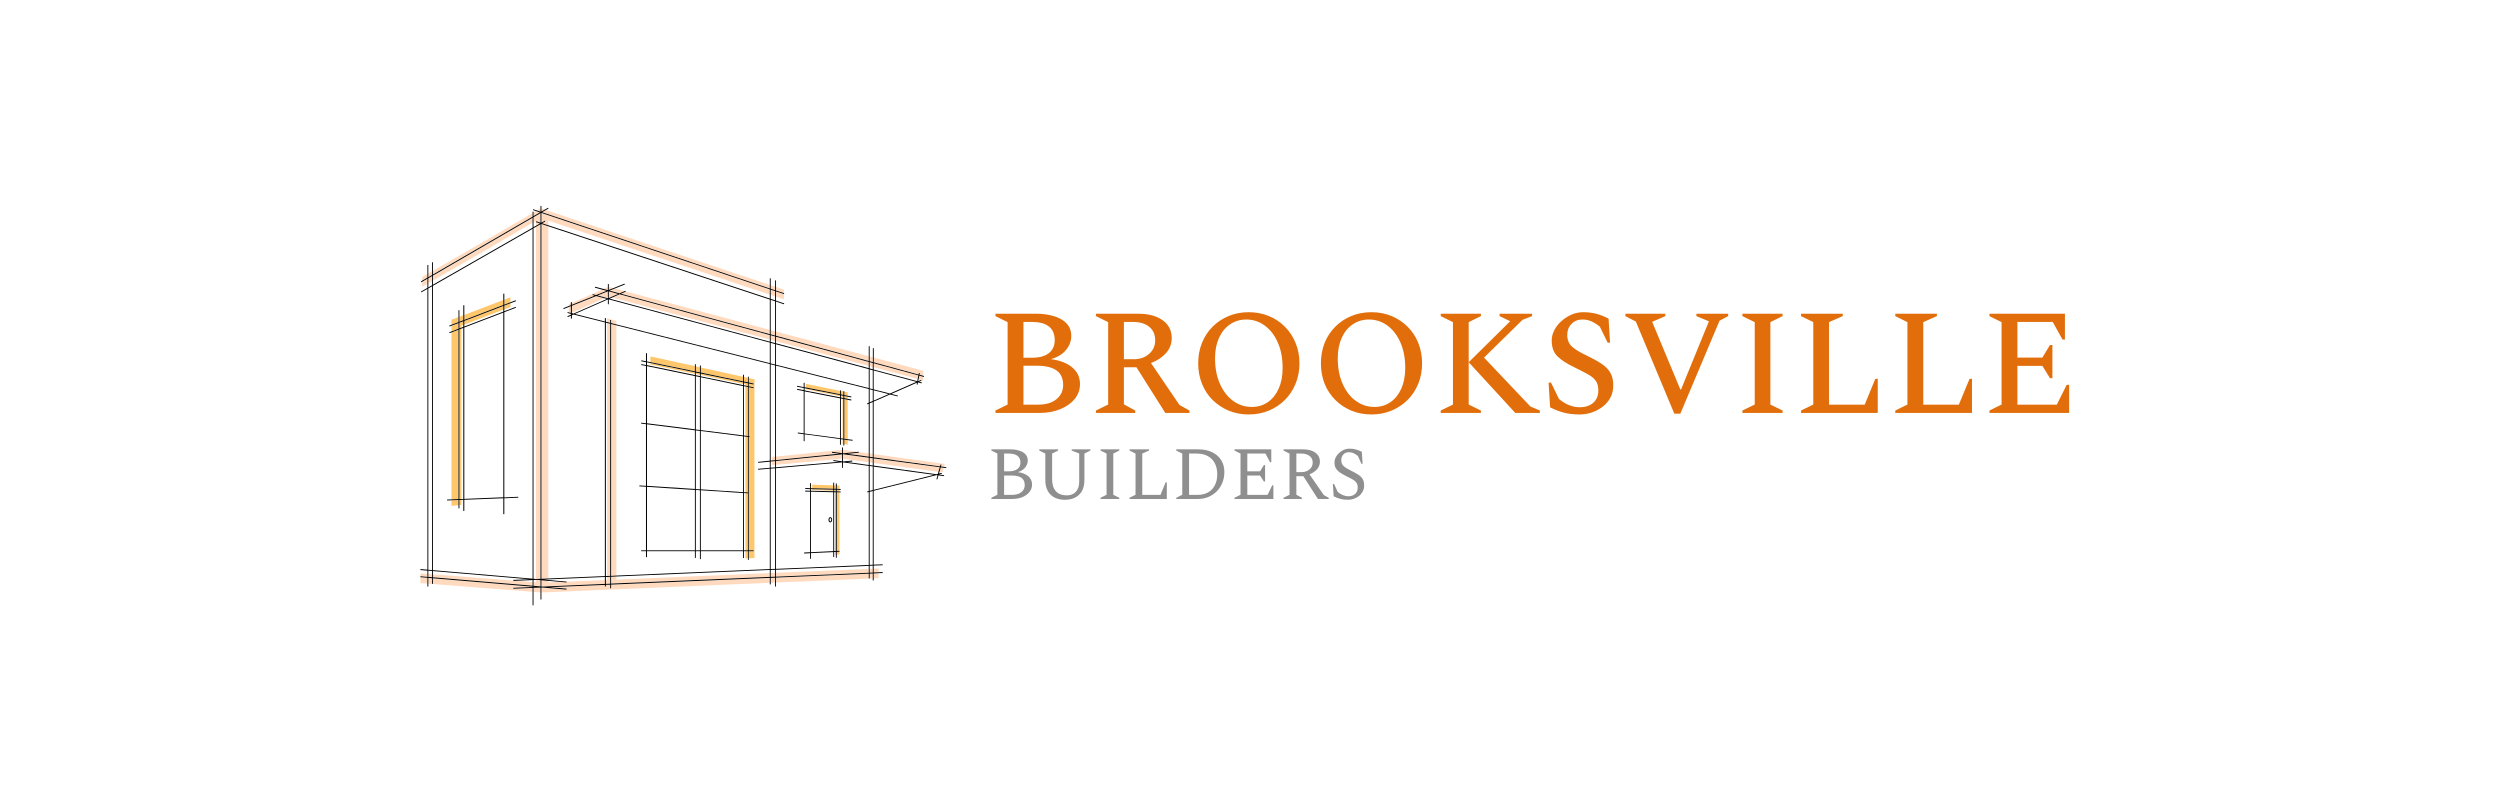 <svg xmlns="http://www.w3.org/2000/svg" xmlns:xlink="http://www.w3.org/1999/xlink" xmlns:svgjs="http://svgjs.dev/svgjs" viewBox="0 0 18.602 6.036"><g transform="matrix(0.746,0,0,0.746,7.34,2.323)"><g transform="matrix(1,0,0,1,0,0)" clip-path="url(#SvgjsClipPath8726)"><g clip-path="url(#SvgjsClipPath87240aa4fdc8-5835-4515-bfdc-9c010381bd72)"><path d=" M -4.493 -0.851 L -4.493 2.661 L -4.489 2.661 L -4.448 2.659 L -4.448 -0.877 Z" fill="#ffdabf" transform="matrix(1,0,0,1,0,0)" fill-rule="nonzero"></path></g><g clip-path="url(#SvgjsClipPath87240aa4fdc8-5835-4515-bfdc-9c010381bd72)"><path d=" M -4.493 2.67 L -4.493 2.694 L -4.518 2.693 L -4.518 2.729 L -4.448 2.735 L -4.448 2.674 L -4.487 2.67 Z" fill="#ffdabf" transform="matrix(1,0,0,1,0,0)" fill-rule="nonzero"></path></g><g clip-path="url(#SvgjsClipPath87240aa4fdc8-5835-4515-bfdc-9c010381bd72)"><path d=" M -4.454 -0.885 L -4.493 -0.898 L -4.493 -0.862 Z" fill="#ffdabf" transform="matrix(1,0,0,1,0,0)" fill-rule="nonzero"></path></g><g clip-path="url(#SvgjsClipPath87240aa4fdc8-5835-4515-bfdc-9c010381bd72)"><path d=" M -4.416 2.667 L -4.37 2.671 L -4.37 2.665 Z" fill="#ffdabf" transform="matrix(1,0,0,1,0,0)" fill-rule="nonzero"></path></g><g clip-path="url(#SvgjsClipPath87240aa4fdc8-5835-4515-bfdc-9c010381bd72)"><path d=" M -4.37 -0.857 L -4.439 -0.88 L -4.439 2.659 L -4.37 2.656 Z" fill="#ffdabf" transform="matrix(1,0,0,1,0,0)" fill-rule="nonzero"></path></g><g clip-path="url(#SvgjsClipPath87240aa4fdc8-5835-4515-bfdc-9c010381bd72)"><path d=" M -3.753 2.639 L -3.784 2.641 L -3.784 2.671 L -3.796 2.671 L -3.796 2.71 L -3.753 2.708 Z" fill="#ffdabf" transform="matrix(1,0,0,1,0,0)" fill-rule="nonzero"></path></g><g clip-path="url(#SvgjsClipPath87240aa4fdc8-5835-4515-bfdc-9c010381bd72)"><path d=" M -3.691 0.131 L -3.744 0.118 L -3.744 2.63 L -3.691 2.627 Z" fill="#ffdabf" transform="matrix(1,0,0,1,0,0)" fill-rule="nonzero"></path></g><g clip-path="url(#SvgjsClipPath87240aa4fdc8-5835-4515-bfdc-9c010381bd72)"><path d=" M -3.691 0.122 L -3.691 0.087 L -3.784 0.061 L -3.784 0.098 L -3.753 0.106 L -3.753 0.078 L -3.744 0.078 L -3.744 0.108 Z" fill="#ffdabf" transform="matrix(1,0,0,1,0,0)" fill-rule="nonzero"></path></g><g clip-path="url(#SvgjsClipPath87240aa4fdc8-5835-4515-bfdc-9c010381bd72)"><path d=" M -3.753 2.63 L -3.753 0.115 L -3.784 0.108 L -3.784 2.631 Z" fill="#ffdabf" transform="matrix(1,0,0,1,0,0)" fill-rule="nonzero"></path></g><g clip-path="url(#SvgjsClipPath87240aa4fdc8-5835-4515-bfdc-9c010381bd72)"><path d=" M -1.493 2.417 L -1.466 2.415 L -1.466 2.389 L -1.493 2.391 Z" fill="#ffc76c" transform="matrix(1,0,0,1,0,0)" fill-rule="nonzero"></path></g><g clip-path="url(#SvgjsClipPath87240aa4fdc8-5835-4515-bfdc-9c010381bd72)"><path d=" M -1.51 2.382 L -1.502 2.382 L -1.502 1.796 L -1.51 1.796 Z" fill="#ffc76c" transform="matrix(1,0,0,1,0,0)" fill-rule="nonzero"></path></g><g clip-path="url(#SvgjsClipPath87240aa4fdc8-5835-4515-bfdc-9c010381bd72)"><path d=" M -1.493 2.381 L -1.466 2.38 L -1.466 1.797 L -1.493 1.796 Z" fill="#ffc76c" transform="matrix(1,0,0,1,0,0)" fill-rule="nonzero"></path></g><g clip-path="url(#SvgjsClipPath87240aa4fdc8-5835-4515-bfdc-9c010381bd72)"><path d=" M -1.51 2.391 L -1.51 2.418 L -1.502 2.417 L -1.502 2.391 Z" fill="#ffc76c" transform="matrix(1,0,0,1,0,0)" fill-rule="nonzero"></path></g><g clip-path="url(#SvgjsClipPath87240aa4fdc8-5835-4515-bfdc-9c010381bd72)"><path d=" M -4.819 -0.025 L -4.819 -0.062 L -5.208 0.087 L -5.208 0.124 Z" fill="#ffc76c" transform="matrix(1,0,0,1,0,0)" fill-rule="nonzero"></path></g><g clip-path="url(#SvgjsClipPath87240aa4fdc8-5835-4515-bfdc-9c010381bd72)"><path d=" M -4.809 -0.028 L -4.748 -0.052 L -4.748 -0.09 L -4.809 -0.066 Z" fill="#ffc76c" transform="matrix(1,0,0,1,0,0)" fill-rule="nonzero"></path></g><g clip-path="url(#SvgjsClipPath87240aa4fdc8-5835-4515-bfdc-9c010381bd72)"><path d=" M -4.819 -0.072 L -4.819 -0.122 L -5.208 0.027 L -5.208 0.077 Z" fill="#ffc76c" transform="matrix(1,0,0,1,0,0)" fill-rule="nonzero"></path></g><g clip-path="url(#SvgjsClipPath87240aa4fdc8-5835-4515-bfdc-9c010381bd72)"><path d=" M -4.748 -0.099 L -4.748 -0.149 L -4.809 -0.126 L -4.809 -0.076 Z" fill="#ffc76c" transform="matrix(1,0,0,1,0,0)" fill-rule="nonzero"></path></g><g clip-path="url(#SvgjsClipPath87240aa4fdc8-5835-4515-bfdc-9c010381bd72)"><path d=" M -4.493 -0.912 L -4.493 -0.904 L -4.492 -0.907 L -4.448 -0.893 L -4.448 -0.988 L -4.518 -0.947 L -4.518 -0.898 Z" fill="#ffdabf" transform="matrix(1,0,0,1,0,0)" fill-rule="nonzero"></path></g><g clip-path="url(#SvgjsClipPath87240aa4fdc8-5835-4515-bfdc-9c010381bd72)"><path d=" M -5.576 -0.381 L -5.629 -0.351 L -5.629 -0.313 L -5.576 -0.344 Z" fill="#ffdabf" transform="matrix(1,0,0,1,0,0)" fill-rule="nonzero"></path></g><g clip-path="url(#SvgjsClipPath87240aa4fdc8-5835-4515-bfdc-9c010381bd72)"><path d=" M -5.629 -0.302 L -5.629 -0.254 L -5.576 -0.284 L -5.576 -0.333 Z" fill="#ffdabf" transform="matrix(1,0,0,1,0,0)" fill-rule="nonzero"></path></g><g clip-path="url(#SvgjsClipPath87240aa4fdc8-5835-4515-bfdc-9c010381bd72)"><path d=" M -4.527 -0.953 L -4.527 -0.989 L -4.963 -0.734 L -5.521 -0.413 L -5.521 -0.376 Z" fill="#ffdabf" transform="matrix(1,0,0,1,0,0)" fill-rule="nonzero"></path></g><g clip-path="url(#SvgjsClipPath87240aa4fdc8-5835-4515-bfdc-9c010381bd72)"><path d=" M -4.963 -0.637 L -4.527 -0.892 L -4.527 -0.942 L -5.521 -0.365 L -5.521 -0.316 Z" fill="#ffdabf" transform="matrix(1,0,0,1,0,0)" fill-rule="nonzero"></path></g><g clip-path="url(#SvgjsClipPath87240aa4fdc8-5835-4515-bfdc-9c010381bd72)"><path d=" M -4.448 -1.036 L -4.484 -1.015 L -4.448 -1.002 Z" fill="#ffdabf" transform="matrix(1,0,0,1,0,0)" fill-rule="nonzero"></path></g><g clip-path="url(#SvgjsClipPath87240aa4fdc8-5835-4515-bfdc-9c010381bd72)"><path d=" M -4.454 -0.995 L -4.494 -1.008 L -4.518 -0.995 L -4.518 -0.958 Z" fill="#ffdabf" transform="matrix(1,0,0,1,0,0)" fill-rule="nonzero"></path></g><g clip-path="url(#SvgjsClipPath87240aa4fdc8-5835-4515-bfdc-9c010381bd72)"><path d=" M -5.53 -0.36 L -5.567 -0.338 L -5.567 -0.289 L -5.53 -0.311 Z" fill="#ffdabf" transform="matrix(1,0,0,1,0,0)" fill-rule="nonzero"></path></g><g clip-path="url(#SvgjsClipPath87240aa4fdc8-5835-4515-bfdc-9c010381bd72)"><path d=" M -5.53 -0.371 L -5.53 -0.408 L -5.567 -0.386 L -5.567 -0.349 Z" fill="#ffdabf" transform="matrix(1,0,0,1,0,0)" fill-rule="nonzero"></path></g><g clip-path="url(#SvgjsClipPath87240aa4fdc8-5835-4515-bfdc-9c010381bd72)"><path d=" M -4.719 2.758 L -4.719 2.749 L -4.527 2.741 L -4.527 2.738 L -5.521 2.653 L -5.521 2.71 L -5.53 2.71 L -5.53 2.652 L -5.567 2.65 L -5.567 2.708 L -4.527 2.789 L -4.527 2.75 Z" fill="#ffdabf" transform="matrix(1,0,0,1,0,0)" fill-rule="nonzero"></path></g><g clip-path="url(#SvgjsClipPath87240aa4fdc8-5835-4515-bfdc-9c010381bd72)"><path d=" M -4.518 2.749 L -4.518 2.79 L -4.448 2.795 L -4.448 2.747 Z" fill="#ffdabf" transform="matrix(1,0,0,1,0,0)" fill-rule="nonzero"></path></g><g clip-path="url(#SvgjsClipPath87240aa4fdc8-5835-4515-bfdc-9c010381bd72)"><path d=" M -5.567 2.611 L -5.567 2.64 L -5.53 2.643 L -5.53 2.614 Z" fill="#ffdabf" transform="matrix(1,0,0,1,0,0)" fill-rule="nonzero"></path></g><g clip-path="url(#SvgjsClipPath87240aa4fdc8-5835-4515-bfdc-9c010381bd72)"><path d=" M -5.576 2.639 L -5.576 2.61 L -5.646 2.605 L -5.646 2.638 L -5.646 2.634 Z" fill="#ffdabf" transform="matrix(1,0,0,1,0,0)" fill-rule="nonzero"></path></g><g clip-path="url(#SvgjsClipPath87240aa4fdc8-5835-4515-bfdc-9c010381bd72)"><path d=" M -4.518 2.738 L -4.518 2.741 L -4.503 2.74 Z" fill="#ffdabf" transform="matrix(1,0,0,1,0,0)" fill-rule="nonzero"></path></g><g clip-path="url(#SvgjsClipPath87240aa4fdc8-5835-4515-bfdc-9c010381bd72)"><path d=" M -5.646 2.643 L -5.646 2.702 L -5.576 2.707 L -5.576 2.649 Z" fill="#ffdabf" transform="matrix(1,0,0,1,0,0)" fill-rule="nonzero"></path></g><g clip-path="url(#SvgjsClipPath87240aa4fdc8-5835-4515-bfdc-9c010381bd72)"><path d=" M -4.693 2.679 L -4.719 2.68 L -4.719 2.677 L -5.521 2.614 L -5.521 2.644 L -4.527 2.729 L -4.527 2.692 Z" fill="#ffdabf" transform="matrix(1,0,0,1,0,0)" fill-rule="nonzero"></path></g><g clip-path="url(#SvgjsClipPath87240aa4fdc8-5835-4515-bfdc-9c010381bd72)"><path d=" M -2.152 2.649 L -2.152 2.698 L -2.108 2.697 L -2.108 2.648 Z" fill="#ffdabf" transform="matrix(1,0,0,1,0,0)" fill-rule="nonzero"></path></g><g clip-path="url(#SvgjsClipPath87240aa4fdc8-5835-4515-bfdc-9c010381bd72)"><path d=" M -3.691 2.667 L -3.691 2.637 L -3.744 2.639 L -3.744 2.707 L -2.161 2.64 L -2.161 2.602 Z" fill="#ffdabf" transform="matrix(1,0,0,1,0,0)" fill-rule="nonzero"></path></g><g clip-path="url(#SvgjsClipPath87240aa4fdc8-5835-4515-bfdc-9c010381bd72)"><path d=" M -1.076 2.594 L -1.076 2.556 L -1.125 2.558 L -1.125 2.596 Z" fill="#ffdabf" transform="matrix(1,0,0,1,0,0)" fill-rule="nonzero"></path></g><g clip-path="url(#SvgjsClipPath87240aa4fdc8-5835-4515-bfdc-9c010381bd72)"><path d=" M -1.165 2.598 L -1.134 2.597 L -1.134 2.559 L -1.165 2.56 Z" fill="#ffdabf" transform="matrix(1,0,0,1,0,0)" fill-rule="nonzero"></path></g><g clip-path="url(#SvgjsClipPath87240aa4fdc8-5835-4515-bfdc-9c010381bd72)"><path d=" M -4.188 2.688 L -4.189 2.696 L -4.25 2.69 L -4.37 2.695 L -4.37 2.68 L -4.439 2.674 L -4.439 2.736 L -4.43 2.737 L -3.806 2.71 L -3.806 2.672 Z" fill="#ffdabf" transform="matrix(1,0,0,1,0,0)" fill-rule="nonzero"></path></g><g clip-path="url(#SvgjsClipPath87240aa4fdc8-5835-4515-bfdc-9c010381bd72)"><path d=" M -1.165 2.608 L -1.165 2.656 L -1.174 2.656 L -1.174 2.608 L -2.099 2.647 L -2.099 2.696 L -1.134 2.656 L -1.134 2.606 Z" fill="#ffdabf" transform="matrix(1,0,0,1,0,0)" fill-rule="nonzero"></path></g><g clip-path="url(#SvgjsClipPath87240aa4fdc8-5835-4515-bfdc-9c010381bd72)"><path d=" M -2.152 2.601 L -2.152 2.64 L -2.108 2.638 L -2.108 2.6 Z" fill="#ffdabf" transform="matrix(1,0,0,1,0,0)" fill-rule="nonzero"></path></g><g clip-path="url(#SvgjsClipPath87240aa4fdc8-5835-4515-bfdc-9c010381bd72)"><path d=" M -1.125 2.655 L -1.076 2.653 L -1.076 2.603 L -1.125 2.606 Z" fill="#ffdabf" transform="matrix(1,0,0,1,0,0)" fill-rule="nonzero"></path></g><g clip-path="url(#SvgjsClipPath87240aa4fdc8-5835-4515-bfdc-9c010381bd72)"><path d=" M -3.744 2.717 L -3.744 2.754 L -3.753 2.754 L -3.753 2.717 L -3.796 2.719 L -3.796 2.735 L -3.806 2.735 L -3.806 2.719 L -4.359 2.743 L -4.188 2.757 L -4.189 2.767 L -4.432 2.746 L -4.439 2.746 L -4.439 2.796 L -3.784 2.768 L -3.691 2.764 L -2.161 2.699 L -2.161 2.65 Z" fill="#ffdabf" transform="matrix(1,0,0,1,0,0)" fill-rule="nonzero"></path></g><g clip-path="url(#SvgjsClipPath87240aa4fdc8-5835-4515-bfdc-9c010381bd72)"><path d=" M -2.099 2.599 L -2.099 2.638 L -1.174 2.599 L -1.174 2.56 Z" fill="#ffdabf" transform="matrix(1,0,0,1,0,0)" fill-rule="nonzero"></path></g><g clip-path="url(#SvgjsClipPath87240aa4fdc8-5835-4515-bfdc-9c010381bd72)"><path d=" M -2.099 -0.207 L -2.099 -0.154 L -2.019 -0.128 L -2.019 -0.184 L -2.02 -0.181 Z" fill="#ffdabf" transform="matrix(1,0,0,1,0,0)" fill-rule="nonzero"></path></g><g clip-path="url(#SvgjsClipPath87240aa4fdc8-5835-4515-bfdc-9c010381bd72)"><path d=" M -4.406 -1.023 L -4.439 -1.034 L -4.439 -1.004 Z" fill="#ffdabf" transform="matrix(1,0,0,1,0,0)" fill-rule="nonzero"></path></g><g clip-path="url(#SvgjsClipPath87240aa4fdc8-5835-4515-bfdc-9c010381bd72)"><path d=" M -2.019 -0.19 L -2.019 -0.225 L -2.099 -0.252 L -2.099 -0.216 Z" fill="#ffdabf" transform="matrix(1,0,0,1,0,0)" fill-rule="nonzero"></path></g><g clip-path="url(#SvgjsClipPath87240aa4fdc8-5835-4515-bfdc-9c010381bd72)"><path d=" M -2.108 -0.157 L -2.108 -0.21 L -2.152 -0.225 L -2.152 -0.172 Z" fill="#ffdabf" transform="matrix(1,0,0,1,0,0)" fill-rule="nonzero"></path></g><g clip-path="url(#SvgjsClipPath87240aa4fdc8-5835-4515-bfdc-9c010381bd72)"><path d=" M -2.108 -0.22 L -2.108 -0.254 L -2.152 -0.269 L -2.152 -0.234 Z" fill="#ffdabf" transform="matrix(1,0,0,1,0,0)" fill-rule="nonzero"></path></g><g clip-path="url(#SvgjsClipPath87240aa4fdc8-5835-4515-bfdc-9c010381bd72)"><path d=" M -4.439 -0.893 L -4.404 -0.913 L -4.4 -0.905 L -4.431 -0.887 L -4.37 -0.867 L -4.37 -0.913 L -2.161 -0.175 L -2.161 -0.228 L -4.439 -0.99 Z" fill="#ffdabf" transform="matrix(1,0,0,1,0,0)" fill-rule="nonzero"></path></g><g clip-path="url(#SvgjsClipPath87240aa4fdc8-5835-4515-bfdc-9c010381bd72)"><path d=" M -4.432 -0.997 L -2.161 -0.237 L -2.161 -0.272 L -4.394 -1.019 Z" fill="#ffdabf" transform="matrix(1,0,0,1,0,0)" fill-rule="nonzero"></path></g><g clip-path="url(#SvgjsClipPath87240aa4fdc8-5835-4515-bfdc-9c010381bd72)"><path d=" M -3.767 -0.222 L -3.722 -0.24 L -3.767 -0.252 Z" fill="#ffdabf" transform="matrix(1,0,0,1,0,0)" fill-rule="nonzero"></path></g><g clip-path="url(#SvgjsClipPath87240aa4fdc8-5835-4515-bfdc-9c010381bd72)"><path d=" M -1.174 0.486 L -1.174 0.439 L -2.099 0.193 L -2.099 0.235 Z" fill="#ffdabf" transform="matrix(1,0,0,1,0,0)" fill-rule="nonzero"></path></g><g clip-path="url(#SvgjsClipPath87240aa4fdc8-5835-4515-bfdc-9c010381bd72)"><path d=" M -3.759 -0.215 L -3.659 -0.188 L -3.609 -0.21 L -3.707 -0.236 Z" fill="#ffdabf" transform="matrix(1,0,0,1,0,0)" fill-rule="nonzero"></path></g><g clip-path="url(#SvgjsClipPath87240aa4fdc8-5835-4515-bfdc-9c010381bd72)"><path d=" M -3.673 -0.182 L -3.767 -0.208 L -3.767 -0.155 L -3.747 -0.15 Z" fill="#ffdabf" transform="matrix(1,0,0,1,0,0)" fill-rule="nonzero"></path></g><g clip-path="url(#SvgjsClipPath87240aa4fdc8-5835-4515-bfdc-9c010381bd72)"><path d=" M -2.108 0.242 L -2.152 0.23 L -2.152 0.276 L -2.108 0.288 Z" fill="#ffdabf" transform="matrix(1,0,0,1,0,0)" fill-rule="nonzero"></path></g><g clip-path="url(#SvgjsClipPath87240aa4fdc8-5835-4515-bfdc-9c010381bd72)"><path d=" M -0.686 0.666 L -0.679 0.63 L -1.125 0.509 L -1.125 0.549 Z" fill="#ffdabf" transform="matrix(1,0,0,1,0,0)" fill-rule="nonzero"></path></g><g clip-path="url(#SvgjsClipPath87240aa4fdc8-5835-4515-bfdc-9c010381bd72)"><path d=" M -1.174 0.536 L -1.174 0.496 L -2.099 0.245 L -2.099 0.29 Z" fill="#ffdabf" transform="matrix(1,0,0,1,0,0)" fill-rule="nonzero"></path></g><g clip-path="url(#SvgjsClipPath87240aa4fdc8-5835-4515-bfdc-9c010381bd72)"><path d=" M -3.598 -0.205 L -3.645 -0.184 L -2.161 0.218 L -2.161 0.176 L -3.598 -0.207 Z" fill="#ffdabf" transform="matrix(1,0,0,1,0,0)" fill-rule="nonzero"></path></g><g clip-path="url(#SvgjsClipPath87240aa4fdc8-5835-4515-bfdc-9c010381bd72)"><path d=" M -1.134 0.547 L -1.134 0.507 L -1.165 0.498 L -1.165 0.539 Z" fill="#ffdabf" transform="matrix(1,0,0,1,0,0)" fill-rule="nonzero"></path></g><g clip-path="url(#SvgjsClipPath87240aa4fdc8-5835-4515-bfdc-9c010381bd72)"><path d=" M -0.677 0.669 L -0.653 0.675 L -0.651 0.675 L -0.65 0.676 L -0.631 0.681 L -0.631 0.643 L -0.67 0.633 Z" fill="#ffdabf" transform="matrix(1,0,0,1,0,0)" fill-rule="nonzero"></path></g><g clip-path="url(#SvgjsClipPath87240aa4fdc8-5835-4515-bfdc-9c010381bd72)"><path d=" M -0.677 0.621 L -0.674 0.606 L -0.665 0.608 L -0.668 0.624 L -0.631 0.633 L -0.631 0.584 L -1.125 0.452 L -1.125 0.5 Z" fill="#ffdabf" transform="matrix(1,0,0,1,0,0)" fill-rule="nonzero"></path></g><g clip-path="url(#SvgjsClipPath87240aa4fdc8-5835-4515-bfdc-9c010381bd72)"><path d=" M -2.152 0.221 L -2.108 0.233 L -2.108 0.191 L -2.152 0.179 Z" fill="#ffdabf" transform="matrix(1,0,0,1,0,0)" fill-rule="nonzero"></path></g><g clip-path="url(#SvgjsClipPath87240aa4fdc8-5835-4515-bfdc-9c010381bd72)"><path d=" M -3.733 -0.146 L -2.161 0.273 L -2.161 0.228 L -3.659 -0.178 Z" fill="#ffdabf" transform="matrix(1,0,0,1,0,0)" fill-rule="nonzero"></path></g><g clip-path="url(#SvgjsClipPath87240aa4fdc8-5835-4515-bfdc-9c010381bd72)"><path d=" M -1.134 0.497 L -1.134 0.45 L -1.165 0.442 L -1.165 0.489 Z" fill="#ffdabf" transform="matrix(1,0,0,1,0,0)" fill-rule="nonzero"></path></g><g clip-path="url(#SvgjsClipPath87240aa4fdc8-5835-4515-bfdc-9c010381bd72)"><path d=" M -1.273 1.402 L -1.386 1.413 L -1.174 1.442 L -1.174 1.408 L -1.274 1.394 Z" fill="#ffdabf" transform="matrix(1,0,0,1,0,0)" fill-rule="nonzero"></path></g><g clip-path="url(#SvgjsClipPath87240aa4fdc8-5835-4515-bfdc-9c010381bd72)"><path d=" M -1.431 1.407 L -1.426 1.407 L -1.281 1.393 L -1.431 1.372 Z" fill="#ffdabf" transform="matrix(1,0,0,1,0,0)" fill-rule="nonzero"></path></g><g clip-path="url(#SvgjsClipPath87240aa4fdc8-5835-4515-bfdc-9c010381bd72)"><path d=" M -0.466 1.547 L -1.125 1.458 L -1.125 1.504 L -0.478 1.592 Z" fill="#ffdabf" transform="matrix(1,0,0,1,0,0)" fill-rule="nonzero"></path></g><g clip-path="url(#SvgjsClipPath87240aa4fdc8-5835-4515-bfdc-9c010381bd72)"><path d=" M -0.463 1.537 L -0.458 1.518 L -0.449 1.521 L -0.454 1.539 L -0.422 1.543 L -0.414 1.514 L -1.125 1.415 L -1.125 1.448 Z" fill="#ffdabf" transform="matrix(1,0,0,1,0,0)" fill-rule="nonzero"></path></g><g clip-path="url(#SvgjsClipPath87240aa4fdc8-5835-4515-bfdc-9c010381bd72)"><path d=" M -1.134 1.457 L -1.165 1.452 L -1.165 1.498 L -1.134 1.502 Z" fill="#ffdabf" transform="matrix(1,0,0,1,0,0)" fill-rule="nonzero"></path></g><g clip-path="url(#SvgjsClipPath87240aa4fdc8-5835-4515-bfdc-9c010381bd72)"><path d=" M -1.174 1.451 L -1.427 1.417 L -1.431 1.418 L -1.431 1.462 L -1.174 1.497 Z" fill="#ffdabf" transform="matrix(1,0,0,1,0,0)" fill-rule="nonzero"></path></g><g clip-path="url(#SvgjsClipPath87240aa4fdc8-5835-4515-bfdc-9c010381bd72)"><path d=" M -1.165 1.443 L -1.134 1.447 L -1.134 1.414 L -1.165 1.409 Z" fill="#ffdabf" transform="matrix(1,0,0,1,0,0)" fill-rule="nonzero"></path></g><g clip-path="url(#SvgjsClipPath87240aa4fdc8-5835-4515-bfdc-9c010381bd72)"><path d=" M -0.469 1.593 L -0.438 1.598 L -0.425 1.552 L -0.456 1.548 Z" fill="#ffdabf" transform="matrix(1,0,0,1,0,0)" fill-rule="nonzero"></path></g><g clip-path="url(#SvgjsClipPath87240aa4fdc8-5835-4515-bfdc-9c010381bd72)"><path d=" M -1.44 1.418 L -2.099 1.484 L -2.099 1.522 L -1.44 1.461 Z" fill="#ffdabf" transform="matrix(1,0,0,1,0,0)" fill-rule="nonzero"></path></g><g clip-path="url(#SvgjsClipPath87240aa4fdc8-5835-4515-bfdc-9c010381bd72)"><path d=" M -2.099 1.475 L -1.467 1.411 L -1.541 1.402 L -1.54 1.392 L -1.44 1.406 L -1.44 1.372 L -2.099 1.44 Z" fill="#ffdabf" transform="matrix(1,0,0,1,0,0)" fill-rule="nonzero"></path></g><g clip-path="url(#SvgjsClipPath87240aa4fdc8-5835-4515-bfdc-9c010381bd72)"><path d=" M -2.108 1.441 L -2.139 1.444 L -2.139 1.479 L -2.108 1.475 Z" fill="#ffdabf" transform="matrix(1,0,0,1,0,0)" fill-rule="nonzero"></path></g><g clip-path="url(#SvgjsClipPath87240aa4fdc8-5835-4515-bfdc-9c010381bd72)"><path d=" M -2.108 1.523 L -2.108 1.485 L -2.138 1.488 L -2.138 1.526 Z" fill="#ffdabf" transform="matrix(1,0,0,1,0,0)" fill-rule="nonzero"></path></g><g clip-path="url(#SvgjsClipPath87240aa4fdc8-5835-4515-bfdc-9c010381bd72)"><path d=" M -4.166 -0.062 L -4.144 -0.07 L -4.144 -0.088 L -4.166 -0.079 Z" fill="#ffdabf" transform="matrix(1,0,0,1,0,0)" fill-rule="nonzero"></path></g><g clip-path="url(#SvgjsClipPath87240aa4fdc8-5835-4515-bfdc-9c010381bd72)"><path d=" M -3.892 -0.161 L -4.135 -0.064 L -4.135 0.005 L -3.81 -0.139 Z" fill="#ffdabf" transform="matrix(1,0,0,1,0,0)" fill-rule="nonzero"></path></g><g clip-path="url(#SvgjsClipPath87240aa4fdc8-5835-4515-bfdc-9c010381bd72)"><path d=" M -4.155 0.014 L -4.166 0.011 L -4.166 0.018 Z" fill="#ffdabf" transform="matrix(1,0,0,1,0,0)" fill-rule="nonzero"></path></g><g clip-path="url(#SvgjsClipPath87240aa4fdc8-5835-4515-bfdc-9c010381bd72)"><path d=" M -4.135 -0.074 L -3.908 -0.166 L -3.93 -0.172 L -3.928 -0.18 L -3.894 -0.171 L -3.788 -0.214 L -3.834 -0.226 L -4.135 -0.092 Z" fill="#ffdabf" transform="matrix(1,0,0,1,0,0)" fill-rule="nonzero"></path></g><g clip-path="url(#SvgjsClipPath87240aa4fdc8-5835-4515-bfdc-9c010381bd72)"><path d=" M -3.797 -0.145 L -3.776 -0.154 L -3.776 -0.208 L -3.879 -0.167 Z" fill="#ffdabf" transform="matrix(1,0,0,1,0,0)" fill-rule="nonzero"></path></g><g clip-path="url(#SvgjsClipPath87240aa4fdc8-5835-4515-bfdc-9c010381bd72)"><path d=" M -4.144 0.007 L -4.144 -0.06 L -4.166 -0.052 L -4.166 0.002 Z" fill="#ffdabf" transform="matrix(1,0,0,1,0,0)" fill-rule="nonzero"></path></g><g clip-path="url(#SvgjsClipPath87240aa4fdc8-5835-4515-bfdc-9c010381bd72)"><path d=" M -3.776 -0.22 L -3.776 -0.251 L -3.82 -0.232 Z" fill="#ffdabf" transform="matrix(1,0,0,1,0,0)" fill-rule="nonzero"></path></g><g clip-path="url(#SvgjsClipPath87240aa4fdc8-5835-4515-bfdc-9c010381bd72)"><path d=" M -5.266 0.175 L -5.336 0.202 L -5.336 1.867 L -5.266 1.864 Z" fill="#ffc76c" transform="matrix(1,0,0,1,0,0)" fill-rule="nonzero"></path></g><g clip-path="url(#SvgjsClipPath87240aa4fdc8-5835-4515-bfdc-9c010381bd72)"><path d=" M -5.257 0.171 L -5.257 1.864 L -5.237 1.863 L -5.237 0.164 Z" fill="#ffc76c" transform="matrix(1,0,0,1,0,0)" fill-rule="nonzero"></path></g><g clip-path="url(#SvgjsClipPath87240aa4fdc8-5835-4515-bfdc-9c010381bd72)"><path d=" M -5.257 0.162 L -5.237 0.154 L -5.237 0.135 L -5.218 0.127 L -5.218 0.091 L -5.257 0.106 Z" fill="#ffc76c" transform="matrix(1,0,0,1,0,0)" fill-rule="nonzero"></path></g><g clip-path="url(#SvgjsClipPath87240aa4fdc8-5835-4515-bfdc-9c010381bd72)"><path d=" M -5.257 1.924 L -5.237 1.922 L -5.237 1.872 L -5.257 1.873 Z" fill="#ffc76c" transform="matrix(1,0,0,1,0,0)" fill-rule="nonzero"></path></g><g clip-path="url(#SvgjsClipPath87240aa4fdc8-5835-4515-bfdc-9c010381bd72)"><path d=" M -5.336 1.876 L -5.336 1.932 L -5.266 1.925 L -5.266 1.873 Z" fill="#ffc76c" transform="matrix(1,0,0,1,0,0)" fill-rule="nonzero"></path></g><g clip-path="url(#SvgjsClipPath87240aa4fdc8-5835-4515-bfdc-9c010381bd72)"><path d=" M -5.336 0.192 L -5.266 0.165 L -5.266 0.109 L -5.336 0.136 L -5.336 0.172 Z" fill="#ffc76c" transform="matrix(1,0,0,1,0,0)" fill-rule="nonzero"></path></g><g clip-path="url(#SvgjsClipPath87240aa4fdc8-5835-4515-bfdc-9c010381bd72)"><path d=" M -5.266 0.049 L -5.336 0.075 L -5.336 0.126 L -5.266 0.099 Z" fill="#ffc76c" transform="matrix(1,0,0,1,0,0)" fill-rule="nonzero"></path></g><g clip-path="url(#SvgjsClipPath87240aa4fdc8-5835-4515-bfdc-9c010381bd72)"><path d=" M -5.218 0.08 L -5.218 0.03 L -5.237 0.038 L -5.257 0.045 L -5.257 0.095 Z" fill="#ffc76c" transform="matrix(1,0,0,1,0,0)" fill-rule="nonzero"></path></g><g clip-path="url(#SvgjsClipPath87240aa4fdc8-5835-4515-bfdc-9c010381bd72)"><path d=" M -1.418 1.262 L -1.384 1.267 L -1.384 0.874 L -1.418 0.867 Z" fill="#ffc76c" transform="matrix(1,0,0,1,0,0)" fill-rule="nonzero"></path></g><g clip-path="url(#SvgjsClipPath87240aa4fdc8-5835-4515-bfdc-9c010381bd72)"><path d=" M -1.418 1.315 L -1.384 1.322 L -1.384 1.276 L -1.418 1.271 Z" fill="#ffc76c" transform="matrix(1,0,0,1,0,0)" fill-rule="nonzero"></path></g><g clip-path="url(#SvgjsClipPath87240aa4fdc8-5835-4515-bfdc-9c010381bd72)"><path d=" M -1.435 1.269 L -1.435 1.312 L -1.427 1.313 L -1.427 1.27 Z" fill="#ffc76c" transform="matrix(1,0,0,1,0,0)" fill-rule="nonzero"></path></g><g clip-path="url(#SvgjsClipPath87240aa4fdc8-5835-4515-bfdc-9c010381bd72)"><path d=" M -1.435 0.863 L -1.435 1.26 L -1.427 1.261 L -1.427 0.865 Z" fill="#ffc76c" transform="matrix(1,0,0,1,0,0)" fill-rule="nonzero"></path></g><g clip-path="url(#SvgjsClipPath87240aa4fdc8-5835-4515-bfdc-9c010381bd72)"><path d=" M -1.461 0.784 L -1.8 0.715 L -1.8 0.752 L -1.461 0.819 Z" fill="#ffc76c" transform="matrix(1,0,0,1,0,0)" fill-rule="nonzero"></path></g><g clip-path="url(#SvgjsClipPath87240aa4fdc8-5835-4515-bfdc-9c010381bd72)"><path d=" M -1.435 0.843 L -1.435 0.854 L -1.427 0.856 L -1.427 0.834 L -1.452 0.83 L -1.452 0.84 Z" fill="#ffc76c" transform="matrix(1,0,0,1,0,0)" fill-rule="nonzero"></path></g><g clip-path="url(#SvgjsClipPath87240aa4fdc8-5835-4515-bfdc-9c010381bd72)"><path d=" M -1.427 0.825 L -1.427 0.791 L -1.435 0.789 L -1.452 0.786 L -1.452 0.82 Z" fill="#ffc76c" transform="matrix(1,0,0,1,0,0)" fill-rule="nonzero"></path></g><g clip-path="url(#SvgjsClipPath87240aa4fdc8-5835-4515-bfdc-9c010381bd72)"><path d=" M -1.461 0.838 L -1.461 0.828 L -1.8 0.761 L -1.8 0.769 Z" fill="#ffc76c" transform="matrix(1,0,0,1,0,0)" fill-rule="nonzero"></path></g><g clip-path="url(#SvgjsClipPath87240aa4fdc8-5835-4515-bfdc-9c010381bd72)"><path d=" M -1.384 0.833 L -1.384 0.8 L -1.418 0.793 L -1.418 0.827 Z" fill="#ffc76c" transform="matrix(1,0,0,1,0,0)" fill-rule="nonzero"></path></g><g clip-path="url(#SvgjsClipPath87240aa4fdc8-5835-4515-bfdc-9c010381bd72)"><path d=" M -1.418 0.857 L -1.384 0.864 L -1.384 0.854 L -1.384 0.843 L -1.418 0.836 Z" fill="#ffc76c" transform="matrix(1,0,0,1,0,0)" fill-rule="nonzero"></path></g><g clip-path="url(#SvgjsClipPath87240aa4fdc8-5835-4515-bfdc-9c010381bd72)"><path d=" M -1.502 1.761 L -1.502 1.728 L -1.519 1.728 L -1.519 1.761 Z" fill="#ffc76c" transform="matrix(1,0,0,1,0,0)" fill-rule="nonzero"></path></g><g clip-path="url(#SvgjsClipPath87240aa4fdc8-5835-4515-bfdc-9c010381bd72)"><path d=" M -1.528 1.727 L -1.739 1.72 L -1.739 1.756 L -1.528 1.761 Z" fill="#ffc76c" transform="matrix(1,0,0,1,0,0)" fill-rule="nonzero"></path></g><g clip-path="url(#SvgjsClipPath87240aa4fdc8-5835-4515-bfdc-9c010381bd72)"><path d=" M -1.528 1.781 L -1.528 1.77 L -1.739 1.765 L -1.739 1.774 Z" fill="#ffc76c" transform="matrix(1,0,0,1,0,0)" fill-rule="nonzero"></path></g><g clip-path="url(#SvgjsClipPath87240aa4fdc8-5835-4515-bfdc-9c010381bd72)"><path d=" M -1.519 1.77 L -1.519 1.781 L -1.51 1.782 L -1.51 1.787 L -1.502 1.787 L -1.502 1.771 Z" fill="#ffc76c" transform="matrix(1,0,0,1,0,0)" fill-rule="nonzero"></path></g><g clip-path="url(#SvgjsClipPath87240aa4fdc8-5835-4515-bfdc-9c010381bd72)"><path d=" M -1.493 1.787 L -1.466 1.788 L -1.466 1.783 L -1.466 1.772 L -1.493 1.771 Z" fill="#ffc76c" transform="matrix(1,0,0,1,0,0)" fill-rule="nonzero"></path></g><g clip-path="url(#SvgjsClipPath87240aa4fdc8-5835-4515-bfdc-9c010381bd72)"><path d=" M -1.493 1.762 L -1.466 1.762 L -1.466 1.746 L -1.466 1.729 L -1.493 1.728 Z" fill="#ffc76c" transform="matrix(1,0,0,1,0,0)" fill-rule="nonzero"></path></g><g clip-path="url(#SvgjsClipPath87240aa4fdc8-5835-4515-bfdc-9c010381bd72)"><path d=" M -2.404 1.805 L -2.404 2.375 L -2.379 2.375 L -2.379 1.807 Z" fill="#ffc76c" transform="matrix(1,0,0,1,0,0)" fill-rule="nonzero"></path></g><g clip-path="url(#SvgjsClipPath87240aa4fdc8-5835-4515-bfdc-9c010381bd72)"><path d=" M -2.404 2.384 L -2.404 2.456 L -2.379 2.455 L -2.379 2.384 Z" fill="#ffc76c" transform="matrix(1,0,0,1,0,0)" fill-rule="nonzero"></path></g><g clip-path="url(#SvgjsClipPath87240aa4fdc8-5835-4515-bfdc-9c010381bd72)"><path d=" M -2.404 1.232 L -2.379 1.235 L -2.379 0.746 L -2.404 0.741 Z" fill="#ffc76c" transform="matrix(1,0,0,1,0,0)" fill-rule="nonzero"></path></g><g clip-path="url(#SvgjsClipPath87240aa4fdc8-5835-4515-bfdc-9c010381bd72)"><path d=" M -2.404 1.796 L -2.379 1.798 L -2.379 1.244 L -2.404 1.241 Z" fill="#ffc76c" transform="matrix(1,0,0,1,0,0)" fill-rule="nonzero"></path></g><g clip-path="url(#SvgjsClipPath87240aa4fdc8-5835-4515-bfdc-9c010381bd72)"><path d=" M -2.908 0.538 L -3.352 0.441 L -3.352 0.498 L -2.908 0.59 Z" fill="#ffc76c" transform="matrix(1,0,0,1,0,0)" fill-rule="nonzero"></path></g><g clip-path="url(#SvgjsClipPath87240aa4fdc8-5835-4515-bfdc-9c010381bd72)"><path d=" M -2.379 0.7 L -2.379 0.655 L -2.419 0.646 L -2.419 0.692 Z" fill="#ffc76c" transform="matrix(1,0,0,1,0,0)" fill-rule="nonzero"></path></g><g clip-path="url(#SvgjsClipPath87240aa4fdc8-5835-4515-bfdc-9c010381bd72)"><path d=" M -2.428 0.69 L -2.428 0.644 L -2.849 0.552 L -2.849 0.602 Z" fill="#ffc76c" transform="matrix(1,0,0,1,0,0)" fill-rule="nonzero"></path></g><g clip-path="url(#SvgjsClipPath87240aa4fdc8-5835-4515-bfdc-9c010381bd72)"><path d=" M -2.428 0.715 L -2.428 0.699 L -2.849 0.612 L -2.849 0.626 Z" fill="#ffc76c" transform="matrix(1,0,0,1,0,0)" fill-rule="nonzero"></path></g><g clip-path="url(#SvgjsClipPath87240aa4fdc8-5835-4515-bfdc-9c010381bd72)"><path d=" M -2.404 0.719 L -2.404 0.732 L -2.379 0.737 L -2.379 0.709 L -2.419 0.701 L -2.419 0.716 Z" fill="#ffc76c" transform="matrix(1,0,0,1,0,0)" fill-rule="nonzero"></path></g><g clip-path="url(#SvgjsClipPath87240aa4fdc8-5835-4515-bfdc-9c010381bd72)"><path d=" M -2.858 0.6 L -2.858 0.55 L -2.899 0.54 L -2.899 0.592 Z" fill="#ffc76c" transform="matrix(1,0,0,1,0,0)" fill-rule="nonzero"></path></g><g clip-path="url(#SvgjsClipPath87240aa4fdc8-5835-4515-bfdc-9c010381bd72)"><path d=" M -2.858 0.625 L -2.858 0.61 L -2.899 0.602 L -2.899 0.616 Z" fill="#ffc76c" transform="matrix(1,0,0,1,0,0)" fill-rule="nonzero"></path></g><g clip-path="url(#SvgjsClipPath87240aa4fdc8-5835-4515-bfdc-9c010381bd72)"><path d=" M -2.908 0.614 L -2.908 0.6 L -3.353 0.507 L -3.353 0.522 Z" fill="#ffc76c" transform="matrix(1,0,0,1,0,0)" fill-rule="nonzero"></path></g><g clip-path="url(#SvgjsClipPath87240aa4fdc8-5835-4515-bfdc-9c010381bd72)"><path d=" M -2.322 0.712 L -2.323 0.721 L -2.371 0.711 L -2.371 0.739 L -2.322 0.749 L -2.323 0.758 L -2.371 0.748 L -2.371 1.236 L -2.363 1.237 L -2.364 1.246 L -2.371 1.245 L -2.371 2.375 L -2.322 2.375 L -2.322 2.384 L -2.371 2.384 L -2.371 2.455 L -2.314 2.452 L -2.314 0.738 L -2.313 0.67 L -2.371 0.657 L -2.371 0.701 Z" fill="#ffc76c" transform="matrix(1,0,0,1,0,0)" fill-rule="nonzero"></path></g><g clip-path="url(#SvgjsClipPath87240aa4fdc8-5835-4515-bfdc-9c010381bd72)"><path d=" M -3.462 1.728 L -3.462 1.737 L -3.396 1.741 L -3.396 2.375 L -3.444 2.375 L -3.444 2.384 L -3.396 2.384 L -3.396 2.443 L -3.386 2.443 L -3.386 2.384 L -2.908 2.384 L -2.908 2.451 L -2.899 2.451 L -2.899 2.384 L -2.858 2.384 L -2.858 2.463 L -2.849 2.463 L -2.849 2.384 L -2.428 2.384 L -2.428 2.452 L -2.419 2.452 L -2.419 2.384 L -2.404 2.384 L -2.379 2.384 L -2.379 2.455 L -2.379 2.471 L -2.371 2.471 L -2.371 2.455 L -2.371 2.384 L -2.322 2.384 L -2.322 2.375 L -2.371 2.375 L -2.371 1.245 L -2.364 1.246 L -2.363 1.237 L -2.371 1.236 L -2.371 0.748 L -2.323 0.758 L -2.322 0.749 L -2.371 0.739 L -2.371 0.711 L -2.323 0.721 L -2.322 0.712 L -2.371 0.701 L -2.371 0.657 L -2.371 0.643 L -2.379 0.643 L -2.379 0.655 L -2.379 0.699 L -2.419 0.691 L -2.419 0.646 L -2.419 0.624 L -2.428 0.624 L -2.428 0.644 L -2.428 0.69 L -2.849 0.602 L -2.849 0.552 L -2.849 0.531 L -2.858 0.531 L -2.858 0.55 L -2.858 0.6 L -2.899 0.592 L -2.899 0.54 L -2.899 0.519 L -2.908 0.519 L -2.908 0.538 L -2.908 0.59 L -3.352 0.498 L -3.386 0.491 L -3.386 0.409 L -3.396 0.409 L -3.396 0.489 L -3.442 0.48 L -3.444 0.489 L -3.396 0.499 L -3.396 0.527 L -3.442 0.518 L -3.444 0.527 L -3.396 0.536 L -3.396 1.108 L -3.443 1.102 L -3.445 1.111 L -3.396 1.117 L -3.396 1.732 L -3.462 1.728 Z M -3.386 2.375 L -3.386 1.742 L -2.908 1.773 L -2.908 2.375 L -3.386 2.375 Z M -2.899 2.375 L -2.899 1.773 L -2.858 1.776 L -2.858 2.375 L -2.899 2.375 Z M -2.849 1.176 L -2.849 0.649 L -2.428 0.737 L -2.428 1.229 L -2.849 1.176 Z M -2.428 1.238 L -2.428 1.795 L -2.849 1.767 L -2.849 1.185 L -2.428 1.238 Z M -2.858 1.175 L -2.899 1.17 L -2.899 0.639 L -2.858 0.647 L -2.858 1.175 Z M -2.858 1.184 L -2.858 1.767 L -2.899 1.764 L -2.899 1.179 L -2.858 1.184 Z M -2.849 2.375 L -2.849 1.776 L -2.428 1.804 L -2.428 2.375 L -2.849 2.375 Z M -2.404 2.375 L -2.419 2.375 L -2.419 1.804 L -2.404 1.805 L -2.379 1.807 L -2.379 2.375 L -2.404 2.375 Z M -2.379 1.798 L -2.404 1.796 L -2.419 1.795 L -2.419 1.239 L -2.404 1.241 L -2.379 1.244 L -2.379 1.798 Z M -2.379 1.235 L -2.404 1.232 L -2.419 1.23 L -2.419 0.738 L -2.404 0.741 L -2.379 0.746 L -2.379 1.235 Z M -2.379 0.709 L -2.379 0.737 L -2.404 0.732 L -2.419 0.729 L -2.419 0.716 L -2.419 0.701 L -2.379 0.709 Z M -2.428 0.699 L -2.428 0.715 L -2.428 0.727 L -2.849 0.64 L -2.849 0.627 L -2.849 0.612 L -2.428 0.699 Z M -2.858 0.61 L -2.858 0.624 L -2.858 0.637 L -2.899 0.629 L -2.899 0.616 L -2.899 0.602 L -2.858 0.61 Z M -3.386 0.5 L -3.353 0.507 L -2.908 0.599 L -2.908 0.614 L -2.908 0.627 L -3.386 0.528 L -3.386 0.5 Z M -3.386 0.538 L -2.908 0.637 L -2.908 1.168 L -3.386 1.108 L -3.386 0.538 Z M -3.386 1.118 L -2.908 1.178 L -2.908 1.763 L -3.386 1.732 L -3.386 1.118 Z" fill="#000000" transform="matrix(1,0,0,1,0,0)" fill-rule="nonzero"></path></g><g clip-path="url(#SvgjsClipPath87240aa4fdc8-5835-4515-bfdc-9c010381bd72)"><path d=" M -0.456 1.548 L -0.425 1.552 L -0.401 1.555 L -0.4 1.546 L -0.422 1.543 L -0.454 1.539 L -0.449 1.521 L -0.458 1.519 L -0.463 1.538 L -1.125 1.448 L -1.125 1.415 L -1.125 0.892 L -0.962 0.821 L -0.885 0.84 L -0.883 0.832 L -0.948 0.815 L -0.693 0.703 L -0.696 0.721 L -0.687 0.723 L -0.683 0.7 L -0.647 0.71 L -0.644 0.701 L -0.672 0.694 L -0.648 0.683 L -0.65 0.676 L -0.651 0.675 L -0.653 0.676 L -0.681 0.688 L -0.677 0.67 L -0.67 0.633 L -0.631 0.644 L -0.625 0.646 L -0.622 0.637 L -0.631 0.634 L -0.668 0.624 L -0.665 0.608 L -0.674 0.606 L -0.677 0.622 L -1.124 0.5 L -1.124 0.453 L -1.124 0.359 L -1.133 0.359 L -1.133 0.451 L -1.133 0.498 L -1.165 0.489 L -1.165 0.442 L -1.165 0.339 L -1.174 0.339 L -1.174 0.44 L -1.174 0.487 L -2.099 0.235 L -2.099 0.193 L -2.099 -0.106 L -2.02 -0.079 L -2.017 -0.088 L -2.099 -0.115 L -2.099 -0.154 L -2.099 -0.207 L -2.02 -0.181 L -2.019 -0.184 L -2.017 -0.189 L -2.019 -0.19 L -2.099 -0.216 L -2.099 -0.252 L -2.099 -0.317 L -2.108 -0.317 L -2.108 -0.254 L -2.108 -0.219 L -2.152 -0.234 L -2.152 -0.269 L -2.152 -0.338 L -2.161 -0.338 L -2.161 -0.272 L -2.161 -0.237 L -4.432 -0.997 L -4.394 -1.019 L -4.368 -1.034 L -4.372 -1.042 L -4.406 -1.023 L -4.439 -1.004 L -4.439 -1.034 L -4.439 -1.06 L -4.448 -1.06 L -4.448 -1.036 L -4.448 -1.003 L -4.484 -1.015 L -4.521 -1.027 L -4.524 -1.019 L -4.494 -1.009 L -4.454 -0.995 L -4.518 -0.959 L -4.518 -0.995 L -4.518 -1.003 L -4.527 -1.003 L -4.527 -0.99 L -4.527 -0.953 L -5.521 -0.376 L -5.521 -0.413 L -5.521 -0.498 L -5.53 -0.498 L -5.53 -0.408 L -5.53 -0.371 L -5.567 -0.349 L -5.567 -0.387 L -5.567 -0.471 L -5.576 -0.471 L -5.576 -0.382 L -5.576 -0.345 L -5.629 -0.314 L -5.641 -0.307 L -5.637 -0.299 L -5.629 -0.303 L -5.576 -0.334 L -5.576 -0.285 L -5.576 -0.243 L -5.641 -0.205 L -5.637 -0.198 L -5.576 -0.232 L -5.576 2.568 L -5.646 2.562 L -5.646 2.572 L -5.576 2.578 L -5.576 2.61 L -5.576 2.64 L -5.646 2.634 L -5.646 2.639 L -5.646 2.643 L -5.646 2.643 L -5.576 2.649 L -5.576 2.707 L -5.576 2.736 L -5.567 2.736 L -5.567 2.708 L -5.567 2.65 L -5.53 2.653 L -5.53 2.71 L -5.521 2.71 L -5.521 2.654 L -4.527 2.738 L -4.527 2.741 L -4.719 2.749 L -4.719 2.758 L -4.527 2.75 L -4.527 2.789 L -4.527 2.923 L -4.518 2.923 L -4.518 2.79 L -4.518 2.749 L -4.448 2.747 L -4.448 2.795 L -4.448 2.865 L -4.439 2.865 L -4.439 2.796 L -4.439 2.746 L -4.432 2.746 L -4.189 2.767 L -4.188 2.757 L -4.359 2.743 L -3.806 2.72 L -3.806 2.735 L -3.796 2.735 L -3.796 2.719 L -3.753 2.718 L -3.753 2.754 L -3.744 2.754 L -3.744 2.717 L -2.161 2.65 L -2.161 2.699 L -2.161 2.715 L -2.152 2.715 L -2.152 2.699 L -2.152 2.65 L -2.108 2.648 L -2.108 2.697 L -2.108 2.736 L -2.099 2.736 L -2.099 2.696 L -2.099 2.647 L -1.174 2.608 L -1.174 2.656 L -1.165 2.656 L -1.165 2.608 L -1.134 2.606 L -1.134 2.656 L -1.134 2.676 L -1.125 2.676 L -1.125 2.655 L -1.125 2.606 L -1.076 2.603 L -1.035 2.602 L -1.035 2.592 L -1.076 2.594 L -1.125 2.596 L -1.125 2.558 L -1.125 2.527 L -1.035 2.524 L -1.035 2.515 L -1.125 2.518 L -1.125 1.781 L -0.498 1.625 L -0.488 1.626 L -0.499 1.666 L -0.49 1.668 L -0.479 1.628 L -0.423 1.635 L -0.422 1.626 L -0.475 1.619 L -0.444 1.612 L -0.447 1.603 L -0.473 1.609 L -0.469 1.593 L -0.456 1.548 Z M -1.134 1.414 L -1.134 1.447 L -1.165 1.442 L -1.165 1.409 L -1.165 0.909 L -1.134 0.896 L -1.134 1.414 Z M -1.188 1.797 L -1.174 1.794 L -1.174 2.521 L -2.099 2.56 L -2.099 1.556 L -1.44 1.498 L -1.44 1.552 L -1.431 1.552 L -1.431 1.498 L -1.174 1.533 L -1.174 1.784 L -1.19 1.788 L -1.188 1.797 Z M -4.448 2.735 L -4.518 2.729 L -4.518 2.693 L -4.518 2.672 L -4.493 2.67 L -4.487 2.67 L -4.448 2.673 L -4.448 2.735 Z M -4.489 2.661 L -4.493 2.661 L -4.518 2.659 L -4.518 -0.838 L -4.493 -0.851 L -4.448 -0.877 L -4.448 2.659 L -4.489 2.661 Z M -4.527 2.658 L -5.521 2.573 L -5.521 -0.263 L -4.527 -0.832 L -4.527 2.658 Z M -4.439 -0.88 L -4.37 -0.857 L -2.161 -0.126 L -2.161 0.177 L -2.161 0.219 L -3.645 -0.184 L -3.598 -0.205 L -3.598 -0.207 L -3.601 -0.214 L -3.609 -0.21 L -3.659 -0.188 L -3.759 -0.215 L -3.707 -0.236 L -3.607 -0.276 L -3.61 -0.285 L -3.722 -0.24 L -3.767 -0.222 L -3.767 -0.252 L -3.767 -0.281 L -3.776 -0.281 L -3.776 -0.251 L -3.776 -0.22 L -3.82 -0.232 L -3.903 -0.254 L -3.906 -0.245 L -3.834 -0.225 L -3.788 -0.213 L -3.894 -0.171 L -3.928 -0.18 L -3.93 -0.171 L -3.908 -0.165 L -4.135 -0.074 L -4.135 -0.092 L -4.135 -0.1 L -4.145 -0.1 L -4.145 -0.088 L -4.145 -0.07 L -4.166 -0.062 L -4.22 -0.04 L -4.217 -0.031 L -4.166 -0.052 L -4.145 -0.06 L -4.145 0.007 L -4.166 0.002 L -4.177 -0.001 L -4.179 0.008 L -4.166 0.011 L -4.155 0.014 L -4.145 0.017 L -4.145 0.025 L -4.18 0.04 L -4.176 0.049 L -4.145 0.035 L -4.145 0.064 L -4.135 0.064 L -4.135 0.031 L -4.119 0.023 L -3.806 0.102 L -3.806 2.632 L -4.37 2.656 L -4.439 2.659 L -4.439 -0.88 Z M -1.187 0.919 L -1.174 0.914 L -1.174 1.408 L -1.174 1.441 L -1.386 1.413 L -1.273 1.401 L -1.274 1.394 L -1.274 1.392 L -1.281 1.393 L -1.426 1.407 L -1.431 1.407 L -1.431 1.372 L -1.431 1.349 L -1.44 1.349 L -1.44 1.372 L -1.44 1.406 L -1.54 1.392 L -1.541 1.402 L -1.467 1.411 L -2.099 1.475 L -2.099 1.44 L -2.099 0.533 L -1.174 0.766 L -1.174 0.903 L -1.191 0.91 L -1.187 0.919 Z M -2.138 1.488 L -2.108 1.485 L -2.108 1.523 L -2.108 1.548 L -2.152 1.551 L -2.152 1.489 L -2.138 1.488 Z M -2.152 1.48 L -2.152 0.52 L -2.108 0.531 L -2.108 1.441 L -2.108 1.476 L -2.139 1.479 L -2.152 1.48 Z M -2.099 1.522 L -2.099 1.484 L -1.44 1.418 L -1.44 1.461 L -1.44 1.487 L -1.526 1.475 L -1.528 1.484 L -1.472 1.492 L -2.099 1.547 L -2.099 1.522 Z M -1.338 1.48 L -1.431 1.489 L -1.431 1.462 L -1.431 1.418 L -1.427 1.417 L -1.174 1.451 L -1.174 1.497 L -1.174 1.524 L -1.391 1.494 L -1.338 1.49 L -1.338 1.48 Z M -1.165 0.769 L -1.134 0.777 L -1.134 0.885 L -1.165 0.899 L -1.165 0.769 Z M -1.165 0.76 L -1.165 0.571 L -1.134 0.579 L -1.134 0.768 L -1.165 0.76 Z M -1.174 0.757 L -2.099 0.524 L -2.099 0.32 L -1.174 0.568 L -1.174 0.757 Z M -2.108 0.522 L -2.152 0.511 L -2.152 0.306 L -2.108 0.318 L -2.108 0.522 Z M -3.753 0.078 L -3.753 0.106 L -3.784 0.098 L -3.796 0.095 L -3.796 0.059 L -3.806 0.059 L -3.806 0.093 L -4.105 0.017 L -3.776 -0.127 L -3.776 -0.079 L -3.767 -0.079 L -3.767 -0.128 L -2.161 0.303 L -2.161 0.508 L -3.691 0.122 L -3.744 0.108 L -3.744 0.078 L -3.753 0.078 Z M -4.135 0.009 L -4.135 0.005 L -4.135 -0.064 L -3.892 -0.161 L -3.81 -0.139 L -3.786 -0.132 L -4.119 0.014 L -4.135 0.009 Z M -4.133 0.02 L -4.135 0.021 L -4.135 0.019 L -4.133 0.02 Z M -3.767 -0.155 L -3.767 -0.208 L -3.673 -0.182 L -3.747 -0.15 L -3.767 -0.141 L -3.767 -0.155 Z M -3.776 -0.154 L -3.776 -0.139 L -3.797 -0.145 L -3.879 -0.167 L -3.776 -0.208 L -3.776 -0.154 Z M -2.152 0.296 L -2.152 0.276 L -2.152 0.23 L -2.108 0.242 L -2.108 0.287 L -2.108 0.308 L -2.152 0.296 Z M -2.161 0.273 L -2.161 0.294 L -3.758 -0.135 L -3.733 -0.146 L -3.659 -0.179 L -2.161 0.228 L -2.161 0.273 Z M -3.796 0.104 L -3.784 0.108 L -3.753 0.115 L -3.753 2.63 L -3.784 2.631 L -3.796 2.632 L -3.796 0.104 Z M -3.744 0.118 L -3.691 0.131 L -2.161 0.517 L -2.161 1.481 L -2.278 1.493 L -2.277 1.502 L -2.161 1.491 L -2.161 1.552 L -2.278 1.562 L -2.277 1.571 L -2.161 1.561 L -2.161 2.562 L -3.691 2.627 L -3.744 2.63 L -3.744 0.118 Z M -2.152 1.56 L -2.108 1.557 L -2.108 2.56 L -2.152 2.562 L -2.152 1.56 Z M -1.165 1.534 L -1.134 1.538 L -1.134 1.774 L -1.165 1.782 L -1.165 1.534 Z M -1.165 1.525 L -1.165 1.498 L -1.165 1.452 L -1.134 1.457 L -1.134 1.502 L -1.134 1.529 L -1.165 1.525 Z M -1.125 0.882 L -1.125 0.779 L -0.976 0.817 L -1.125 0.882 Z M -1.125 0.77 L -1.125 0.581 L -0.699 0.695 L -0.963 0.811 L -1.125 0.77 Z M -0.679 0.63 L -0.686 0.666 L -0.69 0.688 L -1.125 0.572 L -1.125 0.549 L -1.125 0.509 L -0.679 0.63 Z M -1.134 0.507 L -1.134 0.547 L -1.134 0.569 L -1.165 0.561 L -1.165 0.539 L -1.165 0.498 L -1.134 0.507 Z M -1.174 0.496 L -1.174 0.536 L -1.174 0.558 L -2.099 0.31 L -2.099 0.29 L -2.099 0.245 L -1.174 0.496 Z M -2.108 0.191 L -2.108 0.233 L -2.152 0.221 L -2.152 0.179 L -2.152 -0.123 L -2.108 -0.109 L -2.108 0.191 Z M -2.108 -0.21 L -2.108 -0.157 L -2.108 -0.119 L -2.152 -0.133 L -2.152 -0.172 L -2.152 -0.225 L -2.108 -0.21 Z M -2.161 -0.228 L -2.161 -0.175 L -2.161 -0.136 L -4.37 -0.867 L -4.431 -0.887 L -4.4 -0.905 L -4.404 -0.913 L -4.439 -0.893 L -4.439 -0.99 L -2.161 -0.228 Z M -4.448 -0.988 L -4.448 -0.893 L -4.492 -0.907 L -4.493 -0.904 L -4.495 -0.898 L -4.493 -0.898 L -4.454 -0.885 L -4.493 -0.862 L -4.518 -0.849 L -4.518 -0.898 L -4.518 -0.947 L -4.448 -0.988 Z M -4.527 -0.942 L -4.527 -0.892 L -4.527 -0.843 L -5.521 -0.274 L -5.521 -0.316 L -5.521 -0.365 L -4.527 -0.942 Z M -5.567 -0.289 L -5.567 -0.338 L -5.53 -0.36 L -5.53 -0.31 L -5.53 -0.269 L -5.567 -0.247 L -5.567 -0.289 Z M -5.567 -0.237 L -5.53 -0.258 L -5.53 2.572 L -5.567 2.569 L -5.567 -0.237 Z M -5.567 2.64 L -5.567 2.611 L -5.567 2.578 L -5.53 2.581 L -5.53 2.614 L -5.53 2.643 L -5.567 2.64 Z M -5.521 2.644 L -5.521 2.614 L -5.521 2.582 L -4.56 2.664 L -4.719 2.67 L -4.719 2.676 L -4.719 2.68 L -4.693 2.679 L -4.527 2.672 L -4.527 2.692 L -4.527 2.728 L -5.521 2.644 Z M -4.518 2.738 L -4.503 2.74 L -4.518 2.741 L -4.518 2.738 Z M -4.43 2.737 L -4.439 2.736 L -4.439 2.674 L -4.37 2.68 L -4.25 2.69 L -4.189 2.696 L -4.188 2.688 L -4.188 2.687 L -4.37 2.671 L -4.416 2.667 L -4.37 2.665 L -3.806 2.641 L -3.806 2.671 L -3.806 2.71 L -4.43 2.737 Z M -3.796 2.71 L -3.796 2.671 L -3.796 2.641 L -3.784 2.641 L -3.753 2.639 L -3.753 2.708 L -3.796 2.71 Z M -3.744 2.707 L -3.744 2.639 L -3.691 2.636 L -2.161 2.571 L -2.161 2.602 L -2.161 2.64 L -3.744 2.707 Z M -2.152 2.64 L -2.152 2.601 L -2.152 2.571 L -2.108 2.569 L -2.108 2.599 L -2.108 2.638 L -2.152 2.64 Z M -2.099 2.638 L -2.099 2.599 L -2.099 2.569 L -1.174 2.53 L -1.174 2.561 L -1.174 2.599 L -2.099 2.638 Z M -1.134 2.559 L -1.134 2.597 L -1.165 2.598 L -1.165 2.56 L -1.165 2.529 L -1.134 2.528 L -1.134 2.559 Z M -1.134 2.519 L -1.165 2.52 L -1.165 1.792 L -1.134 1.784 L -1.134 2.519 Z M -1.125 1.772 L -1.125 1.54 L -0.523 1.622 L -1.125 1.772 Z M -0.5 1.616 L -1.125 1.53 L -1.125 1.503 L -1.125 1.458 L -0.466 1.546 L -0.479 1.592 L -0.484 1.612 L -0.5 1.616 Z" fill="#000000" transform="matrix(1,0,0,1,0,0)" fill-rule="nonzero"></path></g><g clip-path="url(#SvgjsClipPath87240aa4fdc8-5835-4515-bfdc-9c010381bd72)"><path d=" M -1.493 1.762 L -1.493 1.728 L -1.493 1.708 L -1.502 1.708 L -1.502 1.728 L -1.502 1.761 L -1.519 1.761 L -1.519 1.727 L -1.519 1.7 L -1.528 1.7 L -1.528 1.727 L -1.528 1.761 L -1.739 1.756 L -1.751 1.755 L -1.751 1.705 L -1.76 1.705 L -1.76 1.755 L -1.807 1.754 L -1.808 1.763 L -1.76 1.765 L -1.76 1.781 L -1.807 1.779 L -1.808 1.789 L -1.76 1.79 L -1.76 2.394 L -1.819 2.397 L -1.818 2.407 L -1.76 2.404 L -1.76 2.46 L -1.751 2.46 L -1.751 2.403 L -1.528 2.393 L -1.528 2.441 L -1.519 2.441 L -1.519 2.392 L -1.51 2.391 L -1.502 2.391 L -1.502 2.417 L -1.502 2.449 L -1.493 2.449 L -1.493 2.417 L -1.493 2.391 L -1.466 2.389 L -1.465 2.389 L -1.465 2.38 L -1.466 2.38 L -1.493 2.381 L -1.493 1.796 L -1.466 1.797 L -1.454 1.798 L -1.454 1.789 L -1.466 1.788 L -1.493 1.787 L -1.493 1.771 L -1.466 1.772 L -1.454 1.772 L -1.454 1.763 L -1.466 1.763 L -1.493 1.762 Z M -1.751 1.765 L -1.739 1.765 L -1.528 1.77 L -1.528 1.781 L -1.528 1.786 L -1.751 1.781 L -1.751 1.765 Z M -1.751 2.394 L -1.751 1.79 L -1.528 1.796 L -1.528 2.383 L -1.751 2.394 Z M -1.502 2.382 L -1.51 2.382 L -1.519 2.382 L -1.519 1.796 L -1.51 1.796 L -1.502 1.796 L -1.502 2.382 Z M -1.502 1.787 L -1.51 1.787 L -1.519 1.786 L -1.519 1.781 L -1.519 1.77 L -1.502 1.771 L -1.502 1.787 Z" fill="#000000" transform="matrix(1,0,0,1,0,0)" fill-rule="nonzero"></path></g><g clip-path="url(#SvgjsClipPath87240aa4fdc8-5835-4515-bfdc-9c010381bd72)"><path d=" M -1.544 2.053 C -1.547 2.048 -1.552 2.044 -1.558 2.044 C -1.563 2.044 -1.568 2.048 -1.571 2.053 C -1.574 2.058 -1.576 2.064 -1.576 2.07 C -1.576 2.077 -1.574 2.084 -1.571 2.088 C -1.568 2.093 -1.563 2.097 -1.558 2.097 C -1.552 2.097 -1.547 2.093 -1.544 2.088 C -1.541 2.083 -1.539 2.077 -1.539 2.07 C -1.539 2.064 -1.541 2.057 -1.544 2.053 Z M -1.552 2.083 C -1.554 2.086 -1.556 2.087 -1.557 2.087 C -1.559 2.087 -1.561 2.086 -1.563 2.083 C -1.565 2.08 -1.566 2.075 -1.566 2.07 C -1.566 2.065 -1.565 2.061 -1.563 2.058 C -1.561 2.055 -1.559 2.054 -1.557 2.054 C -1.556 2.054 -1.553 2.055 -1.552 2.058 C -1.55 2.061 -1.548 2.066 -1.548 2.07 C -1.548 2.076 -1.55 2.08 -1.552 2.083 Z" fill="#000000" transform="matrix(1,0,0,1,0,0)" fill-rule="nonzero"></path></g><g clip-path="url(#SvgjsClipPath87240aa4fdc8-5835-4515-bfdc-9c010381bd72)"><path d=" M -1.418 1.262 L -1.418 0.867 L -1.384 0.874 L -1.349 0.881 L -1.347 0.871 L -1.384 0.864 L -1.418 0.857 L -1.418 0.836 L -1.384 0.843 L -1.349 0.85 L -1.347 0.841 L -1.384 0.833 L -1.418 0.827 L -1.418 0.793 L -1.418 0.788 L -1.427 0.788 L -1.427 0.791 L -1.427 0.825 L -1.452 0.82 L -1.452 0.785 L -1.452 0.78 L -1.461 0.78 L -1.461 0.783 L -1.461 0.818 L -1.8 0.751 L -1.814 0.749 L -1.814 0.704 L -1.823 0.704 L -1.823 0.747 L -1.888 0.734 L -1.89 0.743 L -1.823 0.756 L -1.823 0.777 L -1.888 0.765 L -1.89 0.774 L -1.823 0.787 L -1.823 1.208 L -1.881 1.2 L -1.882 1.209 L -1.823 1.217 L -1.823 1.287 L -1.814 1.287 L -1.814 1.218 L -1.461 1.265 L -1.461 1.322 L -1.452 1.322 L -1.452 1.267 L -1.435 1.269 L -1.427 1.27 L -1.427 1.313 L -1.427 1.329 L -1.418 1.329 L -1.418 1.315 L -1.418 1.271 L -1.384 1.276 L -1.336 1.282 L -1.334 1.273 L -1.384 1.267 L -1.418 1.262 Z M -1.427 0.834 L -1.427 0.856 L -1.435 0.854 L -1.452 0.851 L -1.452 0.84 L -1.452 0.83 L -1.427 0.834 Z M -1.814 0.759 L -1.8 0.761 L -1.461 0.827 L -1.461 0.838 L -1.461 0.849 L -1.814 0.78 L -1.814 0.759 Z M -1.814 1.21 L -1.814 0.79 L -1.461 0.859 L -1.461 1.257 L -1.814 1.21 Z M -1.435 1.26 L -1.452 1.258 L -1.452 0.861 L -1.435 0.864 L -1.427 0.865 L -1.427 1.261 L -1.435 1.26 Z" fill="#000000" transform="matrix(1,0,0,1,0,0)" fill-rule="nonzero"></path></g><g clip-path="url(#SvgjsClipPath87240aa4fdc8-5835-4515-bfdc-9c010381bd72)"><path d=" M -5.266 0.165 L -5.336 0.192 L -5.358 0.2 L -5.355 0.209 L -5.336 0.202 L -5.266 0.175 L -5.266 1.864 L -5.336 1.867 L -5.38 1.869 L -5.38 1.878 L -5.336 1.876 L -5.266 1.873 L -5.266 1.925 L -5.266 1.956 L -5.257 1.956 L -5.257 1.924 L -5.257 1.873 L -5.237 1.872 L -5.218 1.871 L -5.218 1.982 L -5.208 1.982 L -5.208 1.871 L -4.819 1.856 L -4.819 2.014 L -4.809 2.014 L -4.809 1.856 L -4.67 1.85 L -4.67 1.841 L -4.809 1.847 L -4.809 0 L -4.692 -0.045 L -4.695 -0.053 L -4.809 -0.01 L -4.809 -0.028 L -4.809 -0.066 L -4.748 -0.089 L -4.692 -0.11 L -4.695 -0.119 L -4.748 -0.099 L -4.809 -0.075 L -4.809 -0.125 L -4.809 -0.185 L -4.819 -0.185 L -4.819 -0.122 L -4.819 -0.072 L -5.208 0.077 L -5.208 0.027 L -5.208 -0.069 L -5.218 -0.069 L -5.218 0.03 L -5.218 0.08 L -5.257 0.095 L -5.257 0.045 L -5.257 -0.02 L -5.266 -0.02 L -5.266 0.048 L -5.266 0.099 L -5.336 0.125 L -5.358 0.134 L -5.355 0.143 L -5.336 0.135 L -5.266 0.109 L -5.266 0.165 Z M -5.237 1.863 L -5.257 1.864 L -5.257 0.171 L -5.237 0.164 L -5.218 0.157 L -5.218 1.863 L -5.237 1.863 Z M -4.819 1.846 L -5.208 1.862 L -5.208 0.153 L -4.819 0.004 L -4.819 1.846 Z M -4.819 -0.062 L -4.819 -0.025 L -4.819 -0.006 L -5.208 0.143 L -5.208 0.124 L -5.208 0.087 L -4.819 -0.062 Z M -5.218 0.091 L -5.218 0.127 L -5.218 0.146 L -5.237 0.154 L -5.257 0.161 L -5.257 0.105 L -5.218 0.091 Z" fill="#000000" transform="matrix(1,0,0,1,0,0)" fill-rule="nonzero"></path></g></g><g><path d=" M 0.09 1.005 L 0.09 0.981 L 0.211 0.921 L 0.211 0.099 L 0.09 0.039 L 0.09 0.015 L 0.493 0.015 Q 0.594 0.015 0.674 0.04 Q 0.755 0.064 0.8 0.113 Q 0.846 0.162 0.846 0.237 Q 0.846 0.313 0.793 0.377 Q 0.741 0.441 0.642 0.468 Q 0.778 0.486 0.856 0.551 Q 0.933 0.616 0.933 0.717 Q 0.933 0.799 0.881 0.865 Q 0.828 0.93 0.737 0.967 Q 0.645 1.005 0.528 1.005 L 0.09 1.005 M 0.45 0.097 L 0.369 0.097 L 0.369 0.454 L 0.458 0.454 Q 0.564 0.454 0.623 0.408 Q 0.681 0.361 0.681 0.28 Q 0.681 0.097 0.45 0.097 M 0.506 0.534 L 0.369 0.534 L 0.369 0.922 L 0.516 0.922 Q 0.632 0.922 0.698 0.868 Q 0.765 0.813 0.765 0.727 Q 0.765 0.627 0.698 0.58 Q 0.63 0.534 0.506 0.534 M 1.092 1.005 L 1.092 0.981 L 1.214 0.921 L 1.214 0.099 L 1.092 0.039 L 1.092 0.015 L 1.509 0.015 Q 1.667 0.015 1.757 0.08 Q 1.848 0.145 1.848 0.259 Q 1.848 0.343 1.791 0.408 Q 1.734 0.472 1.641 0.507 L 1.925 0.925 L 2.025 0.981 L 2.025 1.005 L 1.784 1.005 L 1.496 0.549 L 1.371 0.549 L 1.371 0.919 L 1.484 0.981 L 1.484 1.005 L 1.092 1.005 M 1.46 0.097 L 1.371 0.097 L 1.371 0.469 L 1.469 0.469 Q 1.562 0.469 1.622 0.416 Q 1.683 0.363 1.683 0.28 Q 1.683 0.195 1.624 0.146 Q 1.565 0.097 1.46 0.097 M 2.616 1.02 Q 2.508 1.02 2.416 0.982 Q 2.324 0.943 2.255 0.875 Q 2.187 0.807 2.15 0.714 Q 2.112 0.621 2.112 0.51 Q 2.112 0.399 2.15 0.306 Q 2.187 0.213 2.255 0.145 Q 2.324 0.076 2.416 0.038 Q 2.508 -2.220446049250313e-16 2.616 -2.220446049250313e-16 Q 2.724 -2.220446049250313e-16 2.816 0.038 Q 2.909 0.076 2.977 0.145 Q 3.045 0.213 3.083 0.306 Q 3.122 0.399 3.122 0.51 Q 3.122 0.621 3.083 0.714 Q 3.045 0.807 2.977 0.875 Q 2.909 0.943 2.816 0.982 Q 2.724 1.02 2.616 1.02 M 2.646 0.945 Q 2.738 0.945 2.807 0.897 Q 2.876 0.849 2.915 0.762 Q 2.954 0.675 2.954 0.556 Q 2.954 0.411 2.906 0.302 Q 2.858 0.193 2.775 0.133 Q 2.693 0.073 2.592 0.073 Q 2.501 0.073 2.43 0.121 Q 2.36 0.168 2.32 0.255 Q 2.28 0.342 2.28 0.46 Q 2.28 0.606 2.329 0.715 Q 2.378 0.825 2.461 0.885 Q 2.544 0.945 2.646 0.945 M 3.84 1.02 Q 3.732 1.02 3.64 0.982 Q 3.547 0.943 3.479 0.875 Q 3.411 0.807 3.373 0.714 Q 3.336 0.621 3.336 0.51 Q 3.336 0.399 3.373 0.306 Q 3.411 0.213 3.479 0.145 Q 3.547 0.076 3.64 0.038 Q 3.732 -2.220446049250313e-16 3.84 -2.220446049250313e-16 Q 3.948 -2.220446049250313e-16 4.04 0.038 Q 4.132 0.076 4.201 0.145 Q 4.269 0.213 4.307 0.306 Q 4.345 0.399 4.345 0.51 Q 4.345 0.621 4.307 0.714 Q 4.269 0.807 4.201 0.875 Q 4.132 0.943 4.04 0.982 Q 3.948 1.02 3.84 1.02 M 3.87 0.945 Q 3.961 0.945 4.03 0.897 Q 4.099 0.849 4.138 0.762 Q 4.177 0.675 4.177 0.556 Q 4.177 0.411 4.129 0.302 Q 4.081 0.193 3.999 0.133 Q 3.916 0.073 3.816 0.073 Q 3.724 0.073 3.654 0.121 Q 3.583 0.168 3.544 0.255 Q 3.504 0.342 3.504 0.46 Q 3.504 0.606 3.553 0.715 Q 3.601 0.825 3.685 0.885 Q 3.768 0.945 3.87 0.945 M 4.531 1.005 L 4.531 0.981 L 4.653 0.921 L 4.653 0.099 L 4.531 0.039 L 4.531 0.015 L 4.932 0.015 L 4.932 0.039 L 4.81 0.099 L 4.81 0.921 L 4.932 0.981 L 4.932 1.005 L 4.531 1.005 M 4.81 0.499 L 5.224 0.09 L 5.118 0.039 L 5.118 0.015 L 5.442 0.015 L 5.442 0.039 L 5.347 0.076 L 4.963 0.453 L 5.425 0.94 L 5.52 0.981 L 5.52 1.005 L 5.275 1.005 L 4.81 0.499 M 5.92 1.02 Q 5.826 1.02 5.759 1.002 Q 5.692 0.984 5.622 0.949 L 5.607 0.702 L 5.631 0.702 L 5.71 0.865 Q 5.763 0.909 5.814 0.928 Q 5.865 0.948 5.916 0.948 Q 6.003 0.948 6.053 0.903 Q 6.103 0.858 6.103 0.78 Q 6.103 0.718 6.076 0.682 Q 6.048 0.645 5.993 0.616 Q 5.938 0.586 5.859 0.547 Q 5.752 0.496 5.695 0.44 Q 5.638 0.384 5.638 0.282 Q 5.638 0.228 5.665 0.178 Q 5.691 0.127 5.736 0.088 Q 5.781 0.048 5.836 0.024 Q 5.892 -2.220446049250313e-16 5.952 -2.220446049250313e-16 Q 6.022 -2.220446049250313e-16 6.084 0.016 Q 6.145 0.033 6.205 0.064 L 6.22 0.304 L 6.196 0.304 L 6.118 0.144 Q 6.07 0.106 6.031 0.09 Q 5.992 0.073 5.943 0.073 Q 5.878 0.073 5.836 0.117 Q 5.793 0.16 5.793 0.226 Q 5.793 0.3 5.839 0.342 Q 5.884 0.384 5.986 0.432 Q 6.076 0.475 6.136 0.515 Q 6.195 0.555 6.223 0.604 Q 6.252 0.654 6.252 0.73 Q 6.252 0.801 6.222 0.855 Q 6.192 0.909 6.142 0.946 Q 6.093 0.982 6.035 1.001 Q 5.977 1.02 5.92 1.02 M 6.861 1.012 L 6.477 0.093 L 6.373 0.039 L 6.373 0.015 L 6.771 0.015 L 6.771 0.039 L 6.64 0.096 L 6.921 0.771 L 6.928 0.771 L 7.206 0.091 L 7.081 0.039 L 7.081 0.015 L 7.398 0.015 L 7.398 0.039 L 7.312 0.085 L 6.921 1.012 L 6.861 1.012 M 7.54 1.005 L 7.54 0.981 L 7.663 0.921 L 7.663 0.099 L 7.54 0.039 L 7.54 0.015 L 7.941 0.015 L 7.941 0.039 L 7.819 0.099 L 7.819 0.921 L 7.941 0.981 L 7.941 1.005 L 7.54 1.005 M 8.125 1.005 L 8.125 0.981 L 8.247 0.921 L 8.247 0.099 L 8.125 0.039 L 8.125 0.015 L 8.541 0.015 L 8.541 0.039 L 8.404 0.099 L 8.404 0.922 L 8.76 0.922 L 8.866 0.664 L 8.89 0.664 L 8.89 1.005 L 8.125 1.005 M 9.065 1.005 L 9.065 0.981 L 9.186 0.921 L 9.186 0.099 L 9.065 0.039 L 9.065 0.015 L 9.48 0.015 L 9.48 0.039 L 9.344 0.099 L 9.344 0.922 L 9.699 0.922 L 9.806 0.664 L 9.83 0.664 L 9.83 1.005 L 9.065 1.005 M 10.004 1.005 L 10.004 0.981 L 10.125 0.921 L 10.125 0.099 L 10.004 0.039 L 10.004 0.015 L 10.757 0.015 L 10.757 0.273 L 10.733 0.273 L 10.635 0.097 L 10.283 0.097 L 10.283 0.453 L 10.532 0.453 L 10.608 0.327 L 10.632 0.327 L 10.632 0.658 L 10.608 0.658 L 10.532 0.535 L 10.283 0.535 L 10.283 0.922 L 10.676 0.922 L 10.775 0.724 L 10.799 0.724 L 10.799 1.005 L 10.004 1.005" fill="#e16e0b" fill-rule="nonzero"></path></g><g><path d=" M 0.049 1.863 L 0.049 1.851 L 0.109 1.821 L 0.109 1.41 L 0.049 1.38 L 0.049 1.368 L 0.239 1.368 Q 0.288 1.368 0.327 1.381 Q 0.367 1.393 0.389 1.417 Q 0.412 1.442 0.412 1.479 Q 0.412 1.518 0.386 1.549 Q 0.361 1.581 0.313 1.595 Q 0.38 1.604 0.417 1.636 Q 0.455 1.669 0.455 1.719 Q 0.455 1.761 0.429 1.793 Q 0.403 1.826 0.358 1.845 Q 0.313 1.863 0.256 1.863 L 0.049 1.863 M 0.221 1.41 L 0.176 1.41 L 0.176 1.587 L 0.226 1.587 Q 0.279 1.587 0.309 1.564 Q 0.339 1.542 0.339 1.5 Q 0.339 1.41 0.221 1.41 M 0.25 1.629 L 0.176 1.629 L 0.176 1.822 L 0.255 1.822 Q 0.314 1.822 0.348 1.795 Q 0.382 1.768 0.382 1.725 Q 0.382 1.674 0.348 1.651 Q 0.314 1.629 0.25 1.629 M 0.782 1.871 Q 0.726 1.871 0.682 1.85 Q 0.638 1.829 0.613 1.785 Q 0.587 1.741 0.587 1.671 L 0.587 1.41 L 0.527 1.38 L 0.527 1.368 L 0.715 1.368 L 0.715 1.38 L 0.655 1.41 L 0.655 1.66 Q 0.655 1.722 0.674 1.759 Q 0.694 1.796 0.727 1.812 Q 0.761 1.827 0.802 1.827 Q 0.835 1.827 0.863 1.813 Q 0.891 1.799 0.908 1.768 Q 0.925 1.737 0.925 1.686 L 0.925 1.409 L 0.85 1.38 L 0.85 1.368 L 1.037 1.368 L 1.037 1.38 L 0.977 1.41 L 0.977 1.671 Q 0.977 1.741 0.952 1.785 Q 0.926 1.829 0.882 1.85 Q 0.839 1.871 0.782 1.871 M 1.138 1.863 L 1.138 1.851 L 1.198 1.821 L 1.198 1.41 L 1.138 1.38 L 1.138 1.368 L 1.325 1.368 L 1.325 1.38 L 1.265 1.41 L 1.265 1.821 L 1.325 1.851 L 1.325 1.863 L 1.138 1.863 M 1.427 1.863 L 1.427 1.851 L 1.487 1.821 L 1.487 1.41 L 1.427 1.38 L 1.427 1.368 L 1.622 1.368 L 1.622 1.38 L 1.554 1.41 L 1.554 1.822 L 1.736 1.822 L 1.787 1.697 L 1.799 1.697 L 1.799 1.863 L 1.427 1.863 M 1.893 1.863 L 1.893 1.851 L 1.953 1.821 L 1.953 1.41 L 1.893 1.38 L 1.893 1.368 L 2.113 1.368 Q 2.195 1.368 2.254 1.398 Q 2.312 1.427 2.343 1.478 Q 2.373 1.529 2.373 1.593 Q 2.373 1.652 2.353 1.701 Q 2.333 1.751 2.297 1.787 Q 2.261 1.823 2.213 1.843 Q 2.165 1.863 2.108 1.863 L 1.893 1.863 M 2.096 1.41 L 2.021 1.41 L 2.021 1.822 L 2.107 1.822 Q 2.167 1.822 2.211 1.797 Q 2.255 1.772 2.278 1.726 Q 2.302 1.68 2.302 1.617 Q 2.302 1.554 2.278 1.507 Q 2.254 1.461 2.208 1.435 Q 2.162 1.41 2.096 1.41 M 2.474 1.863 L 2.474 1.851 L 2.534 1.821 L 2.534 1.41 L 2.474 1.38 L 2.474 1.368 L 2.841 1.368 L 2.841 1.497 L 2.829 1.497 L 2.783 1.41 L 2.602 1.41 L 2.602 1.587 L 2.729 1.587 L 2.767 1.525 L 2.779 1.525 L 2.779 1.689 L 2.767 1.689 L 2.729 1.629 L 2.602 1.629 L 2.602 1.822 L 2.804 1.822 L 2.85 1.727 L 2.862 1.727 L 2.862 1.863 L 2.474 1.863 M 2.963 1.863 L 2.963 1.851 L 3.023 1.821 L 3.023 1.41 L 2.963 1.38 L 2.963 1.368 L 3.157 1.368 Q 3.236 1.368 3.281 1.401 Q 3.326 1.434 3.326 1.491 Q 3.326 1.533 3.298 1.566 Q 3.269 1.599 3.222 1.617 L 3.365 1.824 L 3.414 1.851 L 3.414 1.863 L 3.306 1.863 L 3.161 1.636 L 3.091 1.636 L 3.091 1.821 L 3.147 1.851 L 3.147 1.863 L 2.963 1.863 M 3.14 1.41 L 3.091 1.41 L 3.091 1.595 L 3.144 1.595 Q 3.191 1.595 3.222 1.568 Q 3.254 1.542 3.254 1.5 Q 3.254 1.458 3.223 1.434 Q 3.192 1.41 3.14 1.41 M 3.608 1.871 Q 3.562 1.871 3.53 1.862 Q 3.497 1.854 3.463 1.836 L 3.455 1.713 L 3.467 1.713 L 3.504 1.793 Q 3.531 1.815 3.557 1.825 Q 3.582 1.836 3.608 1.836 Q 3.653 1.836 3.678 1.812 Q 3.703 1.789 3.703 1.749 Q 3.703 1.716 3.688 1.698 Q 3.674 1.679 3.646 1.664 Q 3.619 1.65 3.581 1.631 Q 3.546 1.613 3.521 1.596 Q 3.497 1.578 3.484 1.555 Q 3.471 1.533 3.471 1.498 Q 3.471 1.473 3.483 1.448 Q 3.496 1.424 3.517 1.404 Q 3.539 1.384 3.565 1.372 Q 3.592 1.361 3.62 1.361 Q 3.655 1.361 3.684 1.369 Q 3.713 1.377 3.744 1.392 L 3.752 1.512 L 3.74 1.512 L 3.705 1.434 Q 3.679 1.414 3.659 1.405 Q 3.64 1.397 3.614 1.397 Q 3.581 1.397 3.56 1.419 Q 3.539 1.442 3.539 1.475 Q 3.539 1.513 3.562 1.534 Q 3.585 1.556 3.635 1.58 Q 3.68 1.602 3.71 1.621 Q 3.739 1.641 3.753 1.665 Q 3.767 1.69 3.767 1.728 Q 3.767 1.764 3.752 1.79 Q 3.737 1.817 3.714 1.835 Q 3.69 1.853 3.662 1.862 Q 3.634 1.871 3.608 1.871" fill="#8f8f8f" fill-rule="nonzero"></path></g></g><defs><clipPath id="SvgjsClipPath8726"><path d=" M -5.646 -1.06 h 5.246 v 3.983 h -5.246 Z"></path></clipPath><clipPath id="SvgjsClipPath87240aa4fdc8-5835-4515-bfdc-9c010381bd72"><path d=" M -5.646 -1.06 L -0.4 -1.06 L -0.4 2.923 L -5.646 2.923 Z"></path></clipPath></defs></svg>